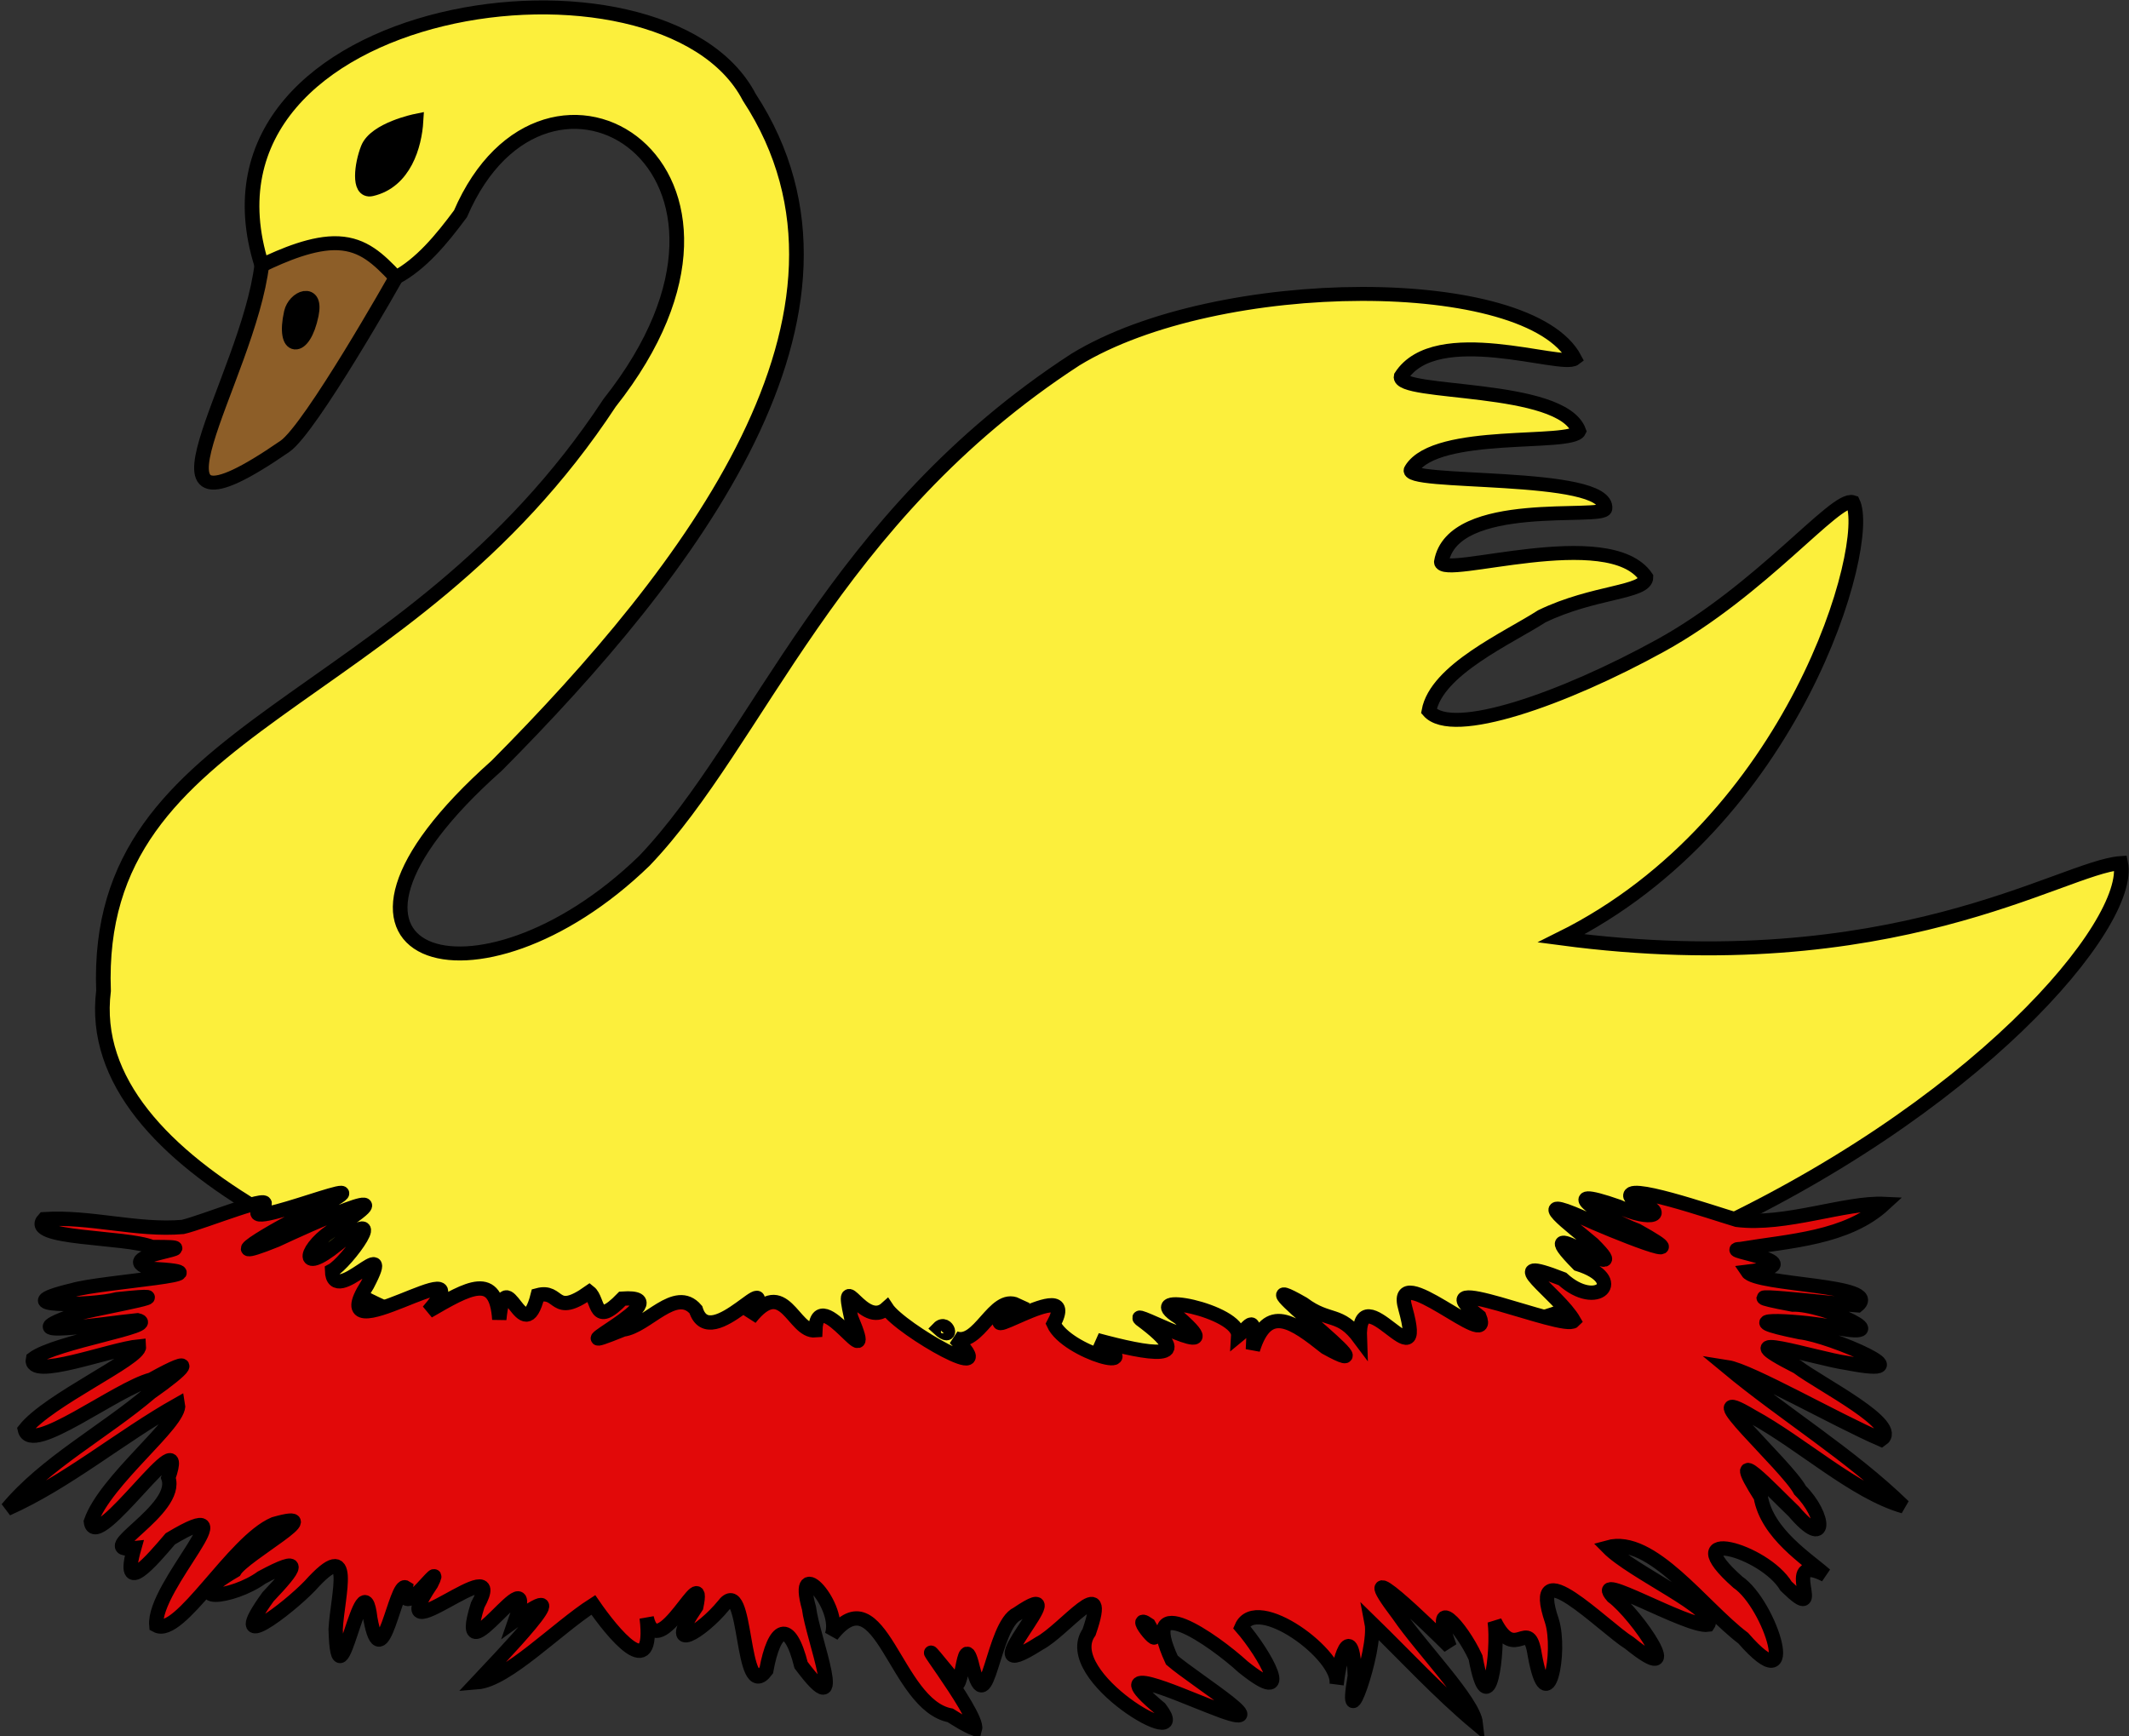 <?xml version="1.0" encoding="UTF-8" standalone="no"?>
<svg
   xmlns:dc="http://purl.org/dc/elements/1.1/"
   xmlns:cc="http://creativecommons.org/ns#"
   xmlns:rdf="http://www.w3.org/1999/02/22-rdf-syntax-ns#"
   xmlns:svg="http://www.w3.org/2000/svg"
   xmlns="http://www.w3.org/2000/svg"
   xmlns:sodipodi="http://sodipodi.sourceforge.net/DTD/sodipodi-0.dtd"
   xmlns:inkscape="http://www.inkscape.org/namespaces/inkscape"
   height="363.975"
   width="446.247"
   version="1.0"
   id="svg2"
   sodipodi:version="0.32"
   inkscape:version="0.46"
   sodipodi:docname="Alerion.svg"
   sodipodi:docbase="/home/fred/Documents/blason"
   inkscape:export-filename="/home/fred/Documents/blason/Blason_ville_fr_Alet_(Aude).png"
   inkscape:export-xdpi="60"
   inkscape:export-ydpi="60"
   inkscape:output_extension="org.inkscape.output.svg.inkscape">
  <rect width="100%" height="100%" fill="#333333" stroke="none"/>
  <sodipodi:namedview
     inkscape:window-height="1151"
     inkscape:window-width="1920"
     inkscape:pageshadow="2"
     inkscape:pageopacity="0.0"
     guidetolerance="10.0"
     gridtolerance="10.0"
     objecttolerance="10.0"
     borderopacity="1.0"
     bordercolor="#666666"
     pagecolor="#ffffff"
     id="base"
     showgrid="false"
     height="660px"
     inkscape:zoom="2.6842486"
     inkscape:cx="223.12353"
     inkscape:cy="181.9876"
     inkscape:window-x="-4"
     inkscape:window-y="-4"
     inkscape:current-layer="layer3" />
  <defs
     id="defs6">
    <inkscape:perspective
       sodipodi:type="inkscape:persp3d"
       inkscape:vp_x="0 : 330 : 1"
       inkscape:vp_y="0 : 1000 : 0"
       inkscape:vp_z="600 : 330 : 1"
       inkscape:persp3d-origin="300 : 220 : 1"
       id="perspective71" />
    <linearGradient
       id="linearGradient2893">
      <stop
         style="stop-color:white;stop-opacity:0.314;"
         offset="0"
         id="stop2895" />
      <stop
         id="stop2897"
         offset="0.19"
         style="stop-color:white;stop-opacity:0.251;" />
      <stop
         style="stop-color:#6b6b6b;stop-opacity:0.125;"
         offset="0.6"
         id="stop2901" />
      <stop
         style="stop-color:black;stop-opacity:0.125;"
         offset="1"
         id="stop2899" />
    </linearGradient>
    <inkscape:perspective
       id="perspective2733"
       inkscape:persp3d-origin="372.04724 : 350.78739 : 1"
       inkscape:vp_z="744.09448 : 526.18109 : 1"
       inkscape:vp_y="0 : 1000 : 0"
       inkscape:vp_x="0 : 526.18109 : 1"
       sodipodi:type="inkscape:persp3d" />
    <inkscape:perspective
       id="perspective2749"
       inkscape:persp3d-origin="372.04724 : 350.78739 : 1"
       inkscape:vp_z="744.09448 : 526.18109 : 1"
       inkscape:vp_y="0 : 1000 : 0"
       inkscape:vp_x="0 : 526.18109 : 1"
       sodipodi:type="inkscape:persp3d" />
    <inkscape:perspective
       id="perspective2803"
       inkscape:persp3d-origin="372.04724 : 350.78739 : 1"
       inkscape:vp_z="744.09448 : 526.18109 : 1"
       inkscape:vp_y="0 : 1000 : 0"
       inkscape:vp_x="0 : 526.18109 : 1"
       sodipodi:type="inkscape:persp3d" />
  </defs>
  <g
     inkscape:groupmode="layer"
     id="layer3"
     inkscape:label="Fond écu"
     style="display:inline"
     transform="translate(-72.558,-43.356)">
    <g
       id="g3165"
       transform="matrix(0.602,0,0,0.573,8.658,-130.892)">
      <path
         d="M 197.352,400.61 C 192.639,443.156 147.84,509.093 205.357,467.402 C 214.344,460.887 244.079,405.541 244.079,405.541 C 236.076,393.707 229.773,378.689 197.352,400.61 z"
         style="fill:#8d5e28;fill-opacity:1;fill-rule:evenodd;stroke:#000000;stroke-width:5.108;stroke-linecap:butt;stroke-linejoin:miter;stroke-miterlimit:4;stroke-dasharray:none;stroke-opacity:1"
         id="path5239" />
      <path
         d="M 694.28,757.905 C 638.088,823.375 252.739,844.886 198.279,747.981 C 163.436,726.684 138.281,699.656 142.192,666.635 C 138.634,566.775 246.88,565.865 318.415,451.477 C 383.01,365.689 296.405,309.286 266.47,382.336 C 259.771,391.823 252.752,400.691 244.035,405.628 C 237.821,398.691 232.67,393.574 224.001,393.106 C 215.331,392.639 204.759,397.424 197.288,401.176 C 168.053,303.729 337.057,279.129 367.026,339.68 C 416.045,418.426 346.04,513.419 279.078,584.259 C 202.783,655.515 272.313,678.396 330.526,619.035 C 370.531,574.994 395.533,493.769 480.556,435.68 C 530.215,403.781 638.5,403.582 654.387,435.32 C 650.008,438.922 606.105,421.864 593.99,441.802 C 592.458,448.846 649.955,444.596 655.86,461.836 C 653.374,467.404 606.273,461.066 597.622,475.749 C 593.042,481.789 666.445,476.666 664.961,490.219 C 664.462,494.492 611.897,485.721 607.999,509.697 C 607.966,516.075 666.426,495.433 679.233,515.262 C 679.308,521.041 661.064,520.374 642.956,529.605 C 631.171,537.583 606.277,549.155 603.662,564.27 C 611.709,574.118 650.288,560 684.384,540.247 C 719.403,519.959 745.312,485.755 751.241,487.83 C 758.282,503.053 731.161,604.962 649.738,647.436 C 765.211,663.53 824.195,621.413 844.52,619.888 C 848.851,641.883 794.416,710.697 694.28,757.905 z"
         style="fill:#fcef3c;fill-opacity:1;fill-rule:evenodd;stroke:#000000;stroke-width:5.108;stroke-linecap:butt;stroke-linejoin:miter;stroke-miterlimit:4;stroke-dasharray:none;stroke-opacity:1"
         id="path5235"
         sodipodi:nodetypes="ccccccsccccccccccccccscccc" />
      <path
         d="M 235.409,373.35 C 230.932,374.423 232.032,364.303 234.296,358.324 C 236.949,351.318 250.992,348.306 250.992,348.306 C 250.473,357.393 246.85,370.607 235.409,373.35 z"
         style="fill:#000000;fill-opacity:1;fill-rule:evenodd;stroke:#000000;stroke-width:5.108;stroke-linecap:butt;stroke-linejoin:miter;stroke-miterlimit:4;stroke-dasharray:none;stroke-opacity:1"
         id="path5237" />
      <path
         d="M 207.583,418.428 C 208.78,412.843 216.422,409.586 214.54,419.263 C 211.825,433.221 204.541,432.623 207.583,418.428 z"
         style="fill:#000000;fill-opacity:1;fill-rule:evenodd;stroke:#000000;stroke-width:5.108;stroke-linecap:butt;stroke-linejoin:miter;stroke-miterlimit:4;stroke-dasharray:none;stroke-opacity:1"
         id="path5241" />
    </g>
    <path
       style="fill:#e20909;stroke:#000000;stroke-width:3;stroke-miterlimit:4;stroke-dasharray:none;stroke-opacity:1"
       d="M 271.738,402.993 C 260.111,400.793 257.211,373.021 246.902,386.197 C 249.099,380.303 238.793,368.716 242.129,380.511 C 242.84,386.649 250.592,405.983 240.47,392.45 C 238.018,382.684 234.832,384.447 233.175,393.561 C 227.624,401.021 229.38,372.948 224.16,379.999 C 219.737,385.394 211.394,390.642 218.506,380.201 C 220.673,369.64 210.517,392.882 208.103,382.536 C 209.825,396.765 200.839,385.519 196.92,379.831 C 189.348,384.669 178.833,395.56 172.563,396.056 C 176.673,391.66 195.374,372.333 180.587,383.043 C 185.921,367.75 167.273,397.091 172.682,379.865 C 179.821,366.849 151.757,391.979 162.96,375.396 C 166.124,369.087 156.196,384.205 157.609,376.194 C 155.475,374.779 152.615,396.057 150.179,382.64 C 148.56,368.702 143.434,403.55 142.912,384.928 C 143.27,377.864 147.139,365.113 137.506,375.839 C 132.953,380.578 119.452,390.976 128.755,378.111 C 134.731,371.819 136.325,369.302 127.399,374.101 C 121.394,378.486 109.522,379.81 121.747,372.66 C 123.673,369.299 142.192,359.402 130.022,362.878 C 121.372,366.563 110.216,386.798 105.322,384.124 C 104.533,375.852 125.636,355.602 108.266,365.974 C 104.512,370.347 97.671,378.542 100.685,367.949 C 91.441,368.961 110.247,359.989 107.844,353.189 C 112.64,339.276 92.428,369.697 91.606,362.391 C 94.609,353.642 110.602,341.529 109.884,337.787 C 97.746,344.62 86.578,354.114 74.058,359.681 C 82.099,350.032 94.39,343.596 104.123,335.303 C 111.393,330.224 114.372,326.994 104.304,332.587 C 96.998,334.467 78.99,348.623 77.762,343.076 C 82.699,336.827 101.932,328.185 101.707,325.63 C 95.729,326.194 78.421,332.888 79.462,328.231 C 84.173,324.631 106.285,321.31 101.384,320.152 C 95.117,320.719 71.92,324.518 89.422,318.572 C 95.45,317.149 112.837,314.092 97.117,315.745 C 91.747,317.167 72.502,317.498 87.783,313.84 C 93.866,312.025 122.448,310.365 104.192,309.361 C 94.673,306.439 119.2,304.708 104.423,304.802 C 98.978,302.552 77.775,303.224 81.792,298.961 C 91.483,298.319 101.339,301.421 110.867,300.591 C 115.098,299.642 131.341,292.932 127.454,296.45 C 120.203,302.777 158.098,286.714 138.66,296.969 C 133.479,299.063 115.234,309.502 130.499,303.332 C 136.805,300.382 159.772,289.912 143.119,300.72 C 136.387,304.65 134.765,311.161 143.319,304.202 C 154.894,294.888 145.138,308.169 142.149,309.752 C 142.369,317.706 155.663,301.043 149.567,312.696 C 139.364,328.602 174.769,303.892 162.326,318.267 C 170.871,313.31 176.564,309.961 177.21,319.982 C 178.467,306.897 182.224,327.01 185.263,314.905 C 190.102,313.61 188.456,319.662 196.074,314.265 C 198.142,315.91 196.975,321.87 203.018,315.616 C 216.516,314.699 186.229,328.985 203.161,322.105 C 208.188,321.457 214.147,312.949 218.411,317.928 C 221.449,327.651 236.354,306.98 229.749,319.774 C 236.956,310.59 238.809,322.684 243.457,322.275 C 243.815,311.417 256.942,333.883 250.95,319.535 C 248.475,308.441 253.435,322.176 258.421,317.637 C 261.347,322.112 283.385,334.666 272.703,323.89 C 277.708,325.879 280.854,314.643 285.685,316.943 C 272.646,328.341 299.664,309.341 293.399,320.915 C 296.15,326.954 314.098,331.778 302.481,324.307 C 313.049,327.158 324.324,329.355 311.611,319.947 C 308.918,317.448 331.56,330 319.671,319.577 C 310.455,313.811 332.391,318.101 332.086,323.376 C 334.773,321.177 335.655,318.373 335.168,326.303 C 338.238,316.475 343.714,320.534 350.419,325.852 C 366.589,334.802 329.542,307.434 345.703,316.705 C 351.205,320.807 353.353,318.279 357.589,323.99 C 357.055,309.704 371.807,334.544 367.13,317.688 C 363.912,306.732 385.844,327.188 382.652,319.397 C 369.349,308.955 400.43,322.447 402.459,320.274 C 399.218,314.583 385.927,306.001 400.054,311.496 C 407.301,318.148 413.724,311.635 403.342,308.384 C 391.074,295.945 416.827,314.521 406.449,304.182 C 402.109,300.47 392.445,293.41 404.323,298.648 C 409.52,301.074 430.462,309.544 415.679,301.333 C 409.028,298.875 397.321,291.239 411.836,296.346 C 418.262,299.441 423.664,298.246 414.452,294.518 C 412.232,290.902 431.436,297.574 436.622,299.104 C 446.758,300.378 459.337,295.365 467.532,295.76 C 459.655,303.021 447.607,303.499 437.366,305.223 C 432.141,305.405 454.032,308.154 438.845,309.981 C 440.785,312.903 467.279,312.615 461.902,317.026 C 456.383,316.671 430.711,313.574 448.292,316.866 C 454.954,316.608 472.068,324.818 455.914,321.426 C 448.497,320.068 434.162,319.502 449.883,322.665 C 456.342,323.381 477.285,332.521 459.689,329.112 C 453.34,328.232 432.9,321.609 449.321,329.944 C 454.13,333.586 471.302,342.214 466.889,345.161 C 457.341,341.037 439.411,330.737 434.612,329.987 C 446.688,339.999 460.323,348.255 471.576,359.171 C 461.241,356.211 450.276,346.001 439.764,340.283 C 426.507,332.367 447.136,350.606 449.859,355.79 C 455.229,361.142 455.62,368.527 448.551,360.237 C 443.809,355.695 433.901,345.012 441.613,357.175 C 442.949,364.939 451.377,370.206 455.152,373.544 C 444.97,368.358 456.043,384.769 446.939,375.914 C 442.392,368.284 423.378,363.157 436.802,375.05 C 443.727,379.778 450.142,400.753 437.938,386.798 C 429.414,380.365 418.713,365.213 409.56,367.764 C 414.73,373.03 432.721,380.899 430.56,383.987 C 426.327,384.629 405.626,372.392 410.572,378.05 C 415.732,381.897 426.549,397.924 414.093,387.82 C 408.707,384.5 392.642,367.854 397.841,383.184 C 399.87,389.602 396.87,404.758 394.257,390.318 C 392.962,381.847 390.242,392.141 385.855,383.331 C 386.685,389.373 384.623,405.842 381.832,390.845 C 378.821,384.284 372.13,376.99 376.411,388.606 C 372.892,385.058 354.446,367.075 365.774,382.006 C 370.429,388.851 381.393,400.069 381.895,404.636 C 374.149,398.146 367.292,390.691 360.069,383.64 C 361.156,389.294 353.974,409.359 356.535,394.738 C 356.156,383.738 353.509,389.09 352.717,396.488 C 353.645,390.367 335.869,377.389 332.797,384.491 C 337.552,389.943 344.374,401.908 333.086,392.794 C 326.948,387.171 311.093,376.074 318.183,391.401 C 323.047,395.602 342.64,407.738 325.842,400.982 C 319.475,398.526 303.335,391.236 315.683,401.521 C 323.086,411.276 294.24,394.828 300.83,385.55 C 305.434,372.242 295.583,385.202 290.416,387.894 C 273.86,398.467 299.589,372.346 285.798,381.695 C 280.571,384.047 279.569,405.062 276.451,392.959 C 274.074,382.923 274.58,403.024 271.562,394.407 C 260.162,380.467 277.813,402.655 276.929,405.831 C 275.069,405.137 273.42,404.02 271.738,402.993 z M 313.337,383.983 C 308.795,380.807 317.678,391.388 313.337,383.983 z M 269.299,321.843 C 271.119,319.966 272.618,324.902 269.299,321.843 L 269.299,321.843 z"
       id="path2809" />
  </g>
</svg>
